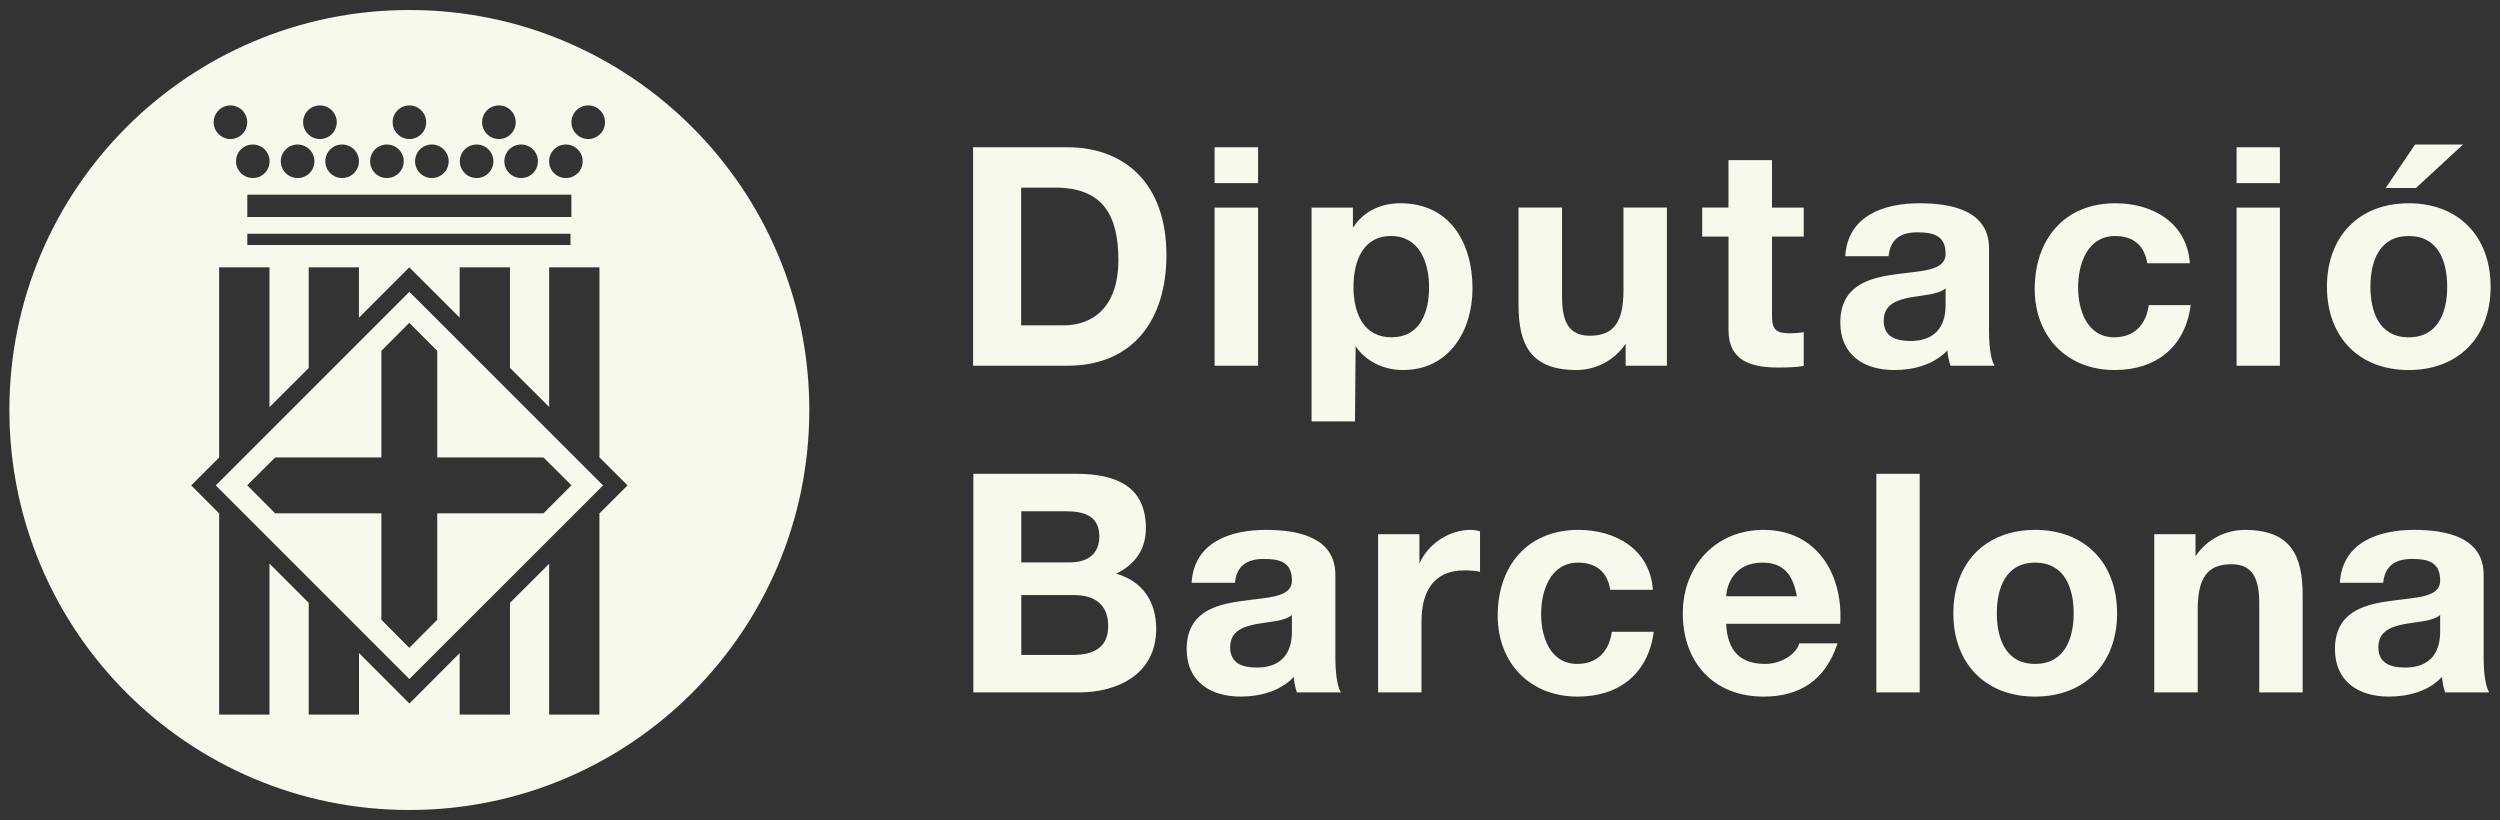 <?xml version="1.0" encoding="utf-8"?>
<!-- Generator: Adobe Illustrator 16.0.0, SVG Export Plug-In . SVG Version: 6.00 Build 0)  -->
<!DOCTYPE svg PUBLIC "-//W3C//DTD SVG 1.0//EN" "http://www.w3.org/TR/2001/REC-SVG-20010904/DTD/svg10.dtd">
<svg version="1.0" id="Capa_1" xmlns="http://www.w3.org/2000/svg" xmlns:xlink="http://www.w3.org/1999/xlink" x="0px" y="0px"
	 width="125px" height="41px" viewBox="0 0 125 41" enable-background="new 0 0 125 41" xml:space="preserve">
<rect x="0" y="0" width="125" height="41" fill="#333333" stroke="none"/>
<path fill="#F8F8EC" d="M10.788,24.27l9.68,9.681l9.685-9.681l-9.685-9.681L10.788,24.27z M27.174,22.873l1.4,1.392l-1.4,1.401
	h-5.312v5.323l-1.397,1.402l-1.396-1.402v-5.323h-5.311l-1.396-1.401l1.396-1.392h5.311v-5.332l1.396-1.4l1.397,1.4v5.332H27.174z
	 M20.468,0.5C9.421,0.5,0.469,9.454,0.469,20.499c0,11.046,8.952,20.001,19.999,20.001c11.046,0,19.997-8.955,19.997-20.001
	C40.465,9.454,31.514,0.5,20.468,0.5z M29.411,5.271c0.466,0,0.84,0.378,0.84,0.841c0,0.461-0.374,0.84-0.84,0.84
	c-0.464,0-0.839-0.379-0.839-0.84C28.572,5.648,28.947,5.271,29.411,5.271z M28.294,7.226c0.465,0,0.841,0.374,0.841,0.839
	s-0.376,0.837-0.841,0.837c-0.461,0-0.839-0.372-0.839-0.837S27.833,7.226,28.294,7.226z M12.365,10.85V9.733h16.204v1.116H12.365z
	 M28.525,11.688v0.561h-16.16v-0.561H28.525z M26.896,8.064c0,0.465-0.376,0.837-0.838,0.837c-0.466,0-0.841-0.372-0.841-0.837
	s0.375-0.839,0.841-0.839C26.52,7.226,26.896,7.6,26.896,8.064z M24.946,5.271c0.463,0,0.84,0.378,0.84,0.841
	c0,0.461-0.377,0.84-0.84,0.84c-0.465,0-0.842-0.379-0.842-0.84C24.104,5.648,24.481,5.271,24.946,5.271z M23.83,7.226
	c0.465,0,0.841,0.374,0.841,0.839s-0.376,0.837-0.841,0.837c-0.461,0-0.839-0.372-0.839-0.837S23.369,7.226,23.83,7.226z
	 M22.434,8.064c0,0.465-0.379,0.837-0.842,0.837c-0.465,0-0.839-0.372-0.839-0.837s0.374-0.839,0.839-0.839
	C22.055,7.226,22.434,7.6,22.434,8.064z M20.471,5.271c0.465,0,0.839,0.378,0.839,0.841c0,0.461-0.374,0.84-0.839,0.84
	c-0.463,0-0.84-0.379-0.84-0.84C19.631,5.648,20.008,5.271,20.471,5.271z M19.345,7.226c0.466,0,0.841,0.374,0.841,0.839
	s-0.375,0.837-0.841,0.837c-0.463,0-0.839-0.372-0.839-0.837S18.882,7.226,19.345,7.226z M17.947,8.064
	c0,0.465-0.377,0.837-0.84,0.837c-0.465,0-0.841-0.372-0.841-0.837s0.376-0.839,0.841-0.839C17.57,7.226,17.947,7.6,17.947,8.064z
	 M15.994,5.271c0.466,0,0.844,0.378,0.844,0.841c0,0.461-0.378,0.84-0.844,0.84c-0.459,0-0.839-0.379-0.839-0.84
	C15.155,5.648,15.535,5.271,15.994,5.271z M14.881,7.226c0.465,0,0.84,0.374,0.84,0.839s-0.375,0.837-0.84,0.837
	c-0.461,0-0.841-0.372-0.841-0.837S14.42,7.226,14.881,7.226z M13.48,8.064c0,0.465-0.375,0.837-0.839,0.837
	c-0.462,0-0.84-0.372-0.84-0.837s0.378-0.839,0.84-0.839C13.105,7.226,13.48,7.6,13.48,8.064z M11.521,5.271
	c0.465,0,0.84,0.378,0.84,0.841c0,0.461-0.375,0.84-0.84,0.84c-0.461,0-0.838-0.379-0.838-0.84
	C10.684,5.648,11.061,5.271,11.521,5.271z M29.971,25.673v10.057h-2.514v-7.541l-1.959,1.954v5.587h-2.516v-3.072l-2.511,2.518
	l-2.521-2.525v3.08h-2.515v-5.591l-1.961-1.961v7.552h-2.516V25.67l-1.397-1.4l1.397-1.396v-9.507h2.516v6.991l1.961-1.958v-5.033
	h2.512v2.519l2.518-2.519l2.518,2.515v-2.515h2.515v5.026l1.96,1.957v-6.983h2.514v9.499l1.405,1.404L29.971,25.673z M119.16,29.14
	h-2.168c0.122-2.034,1.943-2.646,3.719-2.646c1.574,0,3.471,0.351,3.471,2.25v4.116c0,0.715,0.076,1.436,0.277,1.759h-2.206
	c-0.078-0.248-0.13-0.509-0.156-0.77c-0.682,0.723-1.69,0.98-2.66,0.98c-1.499,0-2.689-0.747-2.689-2.37
	c0-1.791,1.347-2.217,2.689-2.399c1.333-0.205,2.571-0.15,2.571-1.039c0-0.937-0.639-1.074-1.406-1.074
	C119.774,27.947,119.24,28.285,119.16,29.14z M122.008,31.557v-0.808c-0.366,0.318-1.133,0.333-1.803,0.458
	c-0.676,0.137-1.287,0.364-1.287,1.162c0,0.807,0.63,1.008,1.332,1.008C121.947,33.377,122.008,32.033,122.008,31.557z
	 M107.712,34.619v-7.91h2.064v1.102c0.598-0.89,1.549-1.316,2.467-1.316c2.31,0,2.89,1.298,2.89,3.26v4.865h-2.171V30.15
	c0-1.301-0.384-1.938-1.392-1.938c-1.177,0-1.684,0.653-1.684,2.262v4.146H107.712z M99.842,30.669c0,1.254,0.441,2.527,1.914,2.527
	c1.479,0,1.927-1.273,1.927-2.527c0-1.267-0.447-2.537-1.927-2.537C100.283,28.132,99.842,29.402,99.842,30.669z M97.667,30.669
	c0-2.525,1.608-4.175,4.089-4.175c2.488,0,4.098,1.649,4.098,4.175c0,2.507-1.609,4.161-4.098,4.161
	C99.275,34.83,97.667,33.176,97.667,30.669z M93.817,34.619V23.69h2.168v10.929H93.817z M86.307,29.814h3.536
	c-0.2-1.103-0.675-1.683-1.729-1.683C86.736,28.132,86.343,29.204,86.307,29.814z M92.01,31.19h-5.703
	c0.063,1.381,0.738,2.006,1.947,2.006c0.868,0,1.576-0.538,1.713-1.029h1.91c-0.613,1.869-1.91,2.663-3.699,2.663
	c-2.496,0-4.038-1.711-4.038-4.161c0-2.363,1.632-4.175,4.038-4.175C90.867,26.494,92.171,28.759,92.01,31.19z M82.644,29.491
	h-2.132c-0.137-0.884-0.701-1.359-1.604-1.359c-1.392,0-1.852,1.408-1.852,2.57c0,1.131,0.443,2.494,1.807,2.494
	c1.01,0,1.594-0.644,1.73-1.606h2.095c-0.277,2.095-1.731,3.24-3.809,3.24c-2.389,0-3.994-1.685-3.994-4.053
	c0-2.463,1.47-4.283,4.04-4.283C80.791,26.494,82.505,27.475,82.644,29.491z M68.905,34.619v-7.91h2.066v1.469
	c0.428-0.989,1.499-1.684,2.556-1.684c0.15,0,0.332,0.028,0.474,0.075v2.019c-0.201-0.048-0.523-0.07-0.783-0.07
	c-1.592,0-2.143,1.143-2.143,2.536v3.565H68.905z M61.748,29.14H59.58c0.121-2.034,1.941-2.646,3.715-2.646
	c1.578,0,3.473,0.351,3.473,2.25v4.116c0,0.715,0.078,1.436,0.277,1.759h-2.203c-0.078-0.248-0.137-0.509-0.152-0.77
	c-0.69,0.723-1.703,0.98-2.662,0.98c-1.498,0-2.695-0.747-2.695-2.37c0-1.791,1.35-2.217,2.695-2.399
	c1.33-0.205,2.568-0.15,2.568-1.039c0-0.937-0.643-1.074-1.41-1.074C62.361,27.947,61.826,28.285,61.748,29.14z M64.596,31.557
	v-0.808c-0.367,0.318-1.132,0.333-1.806,0.458c-0.668,0.137-1.282,0.364-1.282,1.162c0,0.807,0.627,1.008,1.33,1.008
	C64.533,33.377,64.596,32.033,64.596,31.557z M51.065,25.564v2.555h2.433c0.842,0,1.469-0.387,1.469-1.301
	c0-1.041-0.796-1.254-1.655-1.254H51.065z M48.667,34.619V23.69h5.14c2.079,0,3.487,0.683,3.487,2.714
	c0,1.07-0.538,1.82-1.485,2.279c1.333,0.381,2.001,1.407,2.001,2.764c0,2.224-1.878,3.172-3.851,3.172H48.667z M51.065,29.754v2.994
	h2.571c0.947,0,1.773-0.302,1.773-1.438c0-1.113-0.703-1.557-1.725-1.557H51.065z M118.521,14.339c0,1.253,0.441,2.526,1.913,2.526
	c1.482,0,1.926-1.273,1.926-2.526c0-1.271-0.443-2.538-1.926-2.538C118.963,11.801,118.521,13.068,118.521,14.339z M116.347,14.339
	c0-2.524,1.605-4.176,4.088-4.176c2.489,0,4.096,1.651,4.096,4.176c0,2.512-1.606,4.163-4.096,4.163
	C117.952,18.502,116.347,16.851,116.347,14.339z M123.154,7.226L120.798,9.4h-1.515l1.471-2.175H123.154z M113.995,7.362v1.794
	h-2.166V7.362H113.995z M111.829,18.288v-7.909h2.166v7.909H111.829z M109.493,13.162h-2.129c-0.14-0.89-0.703-1.361-1.605-1.361
	c-1.395,0-1.853,1.406-1.853,2.57c0,1.133,0.446,2.494,1.805,2.494c1.013,0,1.595-0.644,1.729-1.609h2.095
	c-0.274,2.098-1.73,3.246-3.808,3.246c-2.385,0-3.992-1.685-3.992-4.054c0-2.465,1.471-4.285,4.038-4.285
	C107.639,10.163,109.354,11.141,109.493,13.162z M94.429,12.809h-2.166c0.121-2.032,1.939-2.646,3.716-2.646
	c1.57,0,3.472,0.352,3.472,2.25v4.113c0,0.72,0.075,1.44,0.277,1.762h-2.201c-0.083-0.246-0.142-0.505-0.157-0.765
	c-0.688,0.716-1.695,0.979-2.66,0.979c-1.504,0-2.695-0.75-2.695-2.374c0-1.789,1.348-2.219,2.695-2.402
	c1.328-0.195,2.57-0.149,2.57-1.039c0-0.934-0.644-1.07-1.41-1.07C95.041,11.616,94.51,11.954,94.429,12.809z M97.279,15.229v-0.812
	c-0.371,0.32-1.133,0.337-1.806,0.46c-0.675,0.136-1.288,0.367-1.288,1.16c0,0.813,0.629,1.012,1.332,1.012
	C97.22,17.049,97.279,15.701,97.279,15.229z M88.599,8.008v2.371h1.588v1.452h-1.588v3.917c0,0.735,0.184,0.916,0.916,0.916
	c0.232,0,0.444-0.016,0.672-0.059v1.693c-0.364,0.064-0.839,0.079-1.267,0.079c-1.328,0-2.495-0.308-2.495-1.88v-4.667H85.11v-1.452
	h1.314V8.008H88.599z M83.346,10.379v7.909h-2.064v-1.103c-0.594,0.885-1.542,1.316-2.461,1.316c-2.313,0-2.895-1.303-2.895-3.258
	v-4.865h2.176v4.466c0,1.299,0.379,1.942,1.391,1.942c1.178,0,1.68-0.659,1.68-2.265v-4.144H83.346z M69.573,16.865
	c1.422,0,1.88-1.228,1.88-2.512c0-1.254-0.502-2.553-1.898-2.553c-1.418,0-1.881,1.268-1.881,2.553
	C67.674,15.638,68.166,16.865,69.573,16.865z M65.578,21.068V10.379h2.067v1.01c0.547-0.842,1.405-1.226,2.384-1.226
	c2.48,0,3.596,2.005,3.596,4.254c0,2.109-1.161,4.085-3.472,4.085c-0.948,0-1.854-0.416-2.372-1.192l-0.032,3.759H65.578z
	 M62.904,7.362v1.794H60.73V7.362H62.904z M60.73,18.288v-7.909h2.174v7.909H60.73z M51.057,9.382v6.883h2.139
	c1.396,0,2.723-0.855,2.723-3.271c0-2.203-0.764-3.612-3.146-3.612H51.057z M48.654,18.288V7.362h4.712
	c2.83,0,4.956,1.776,4.956,5.398c0,3.172-1.621,5.527-4.956,5.527H48.654z"/>
</svg>
